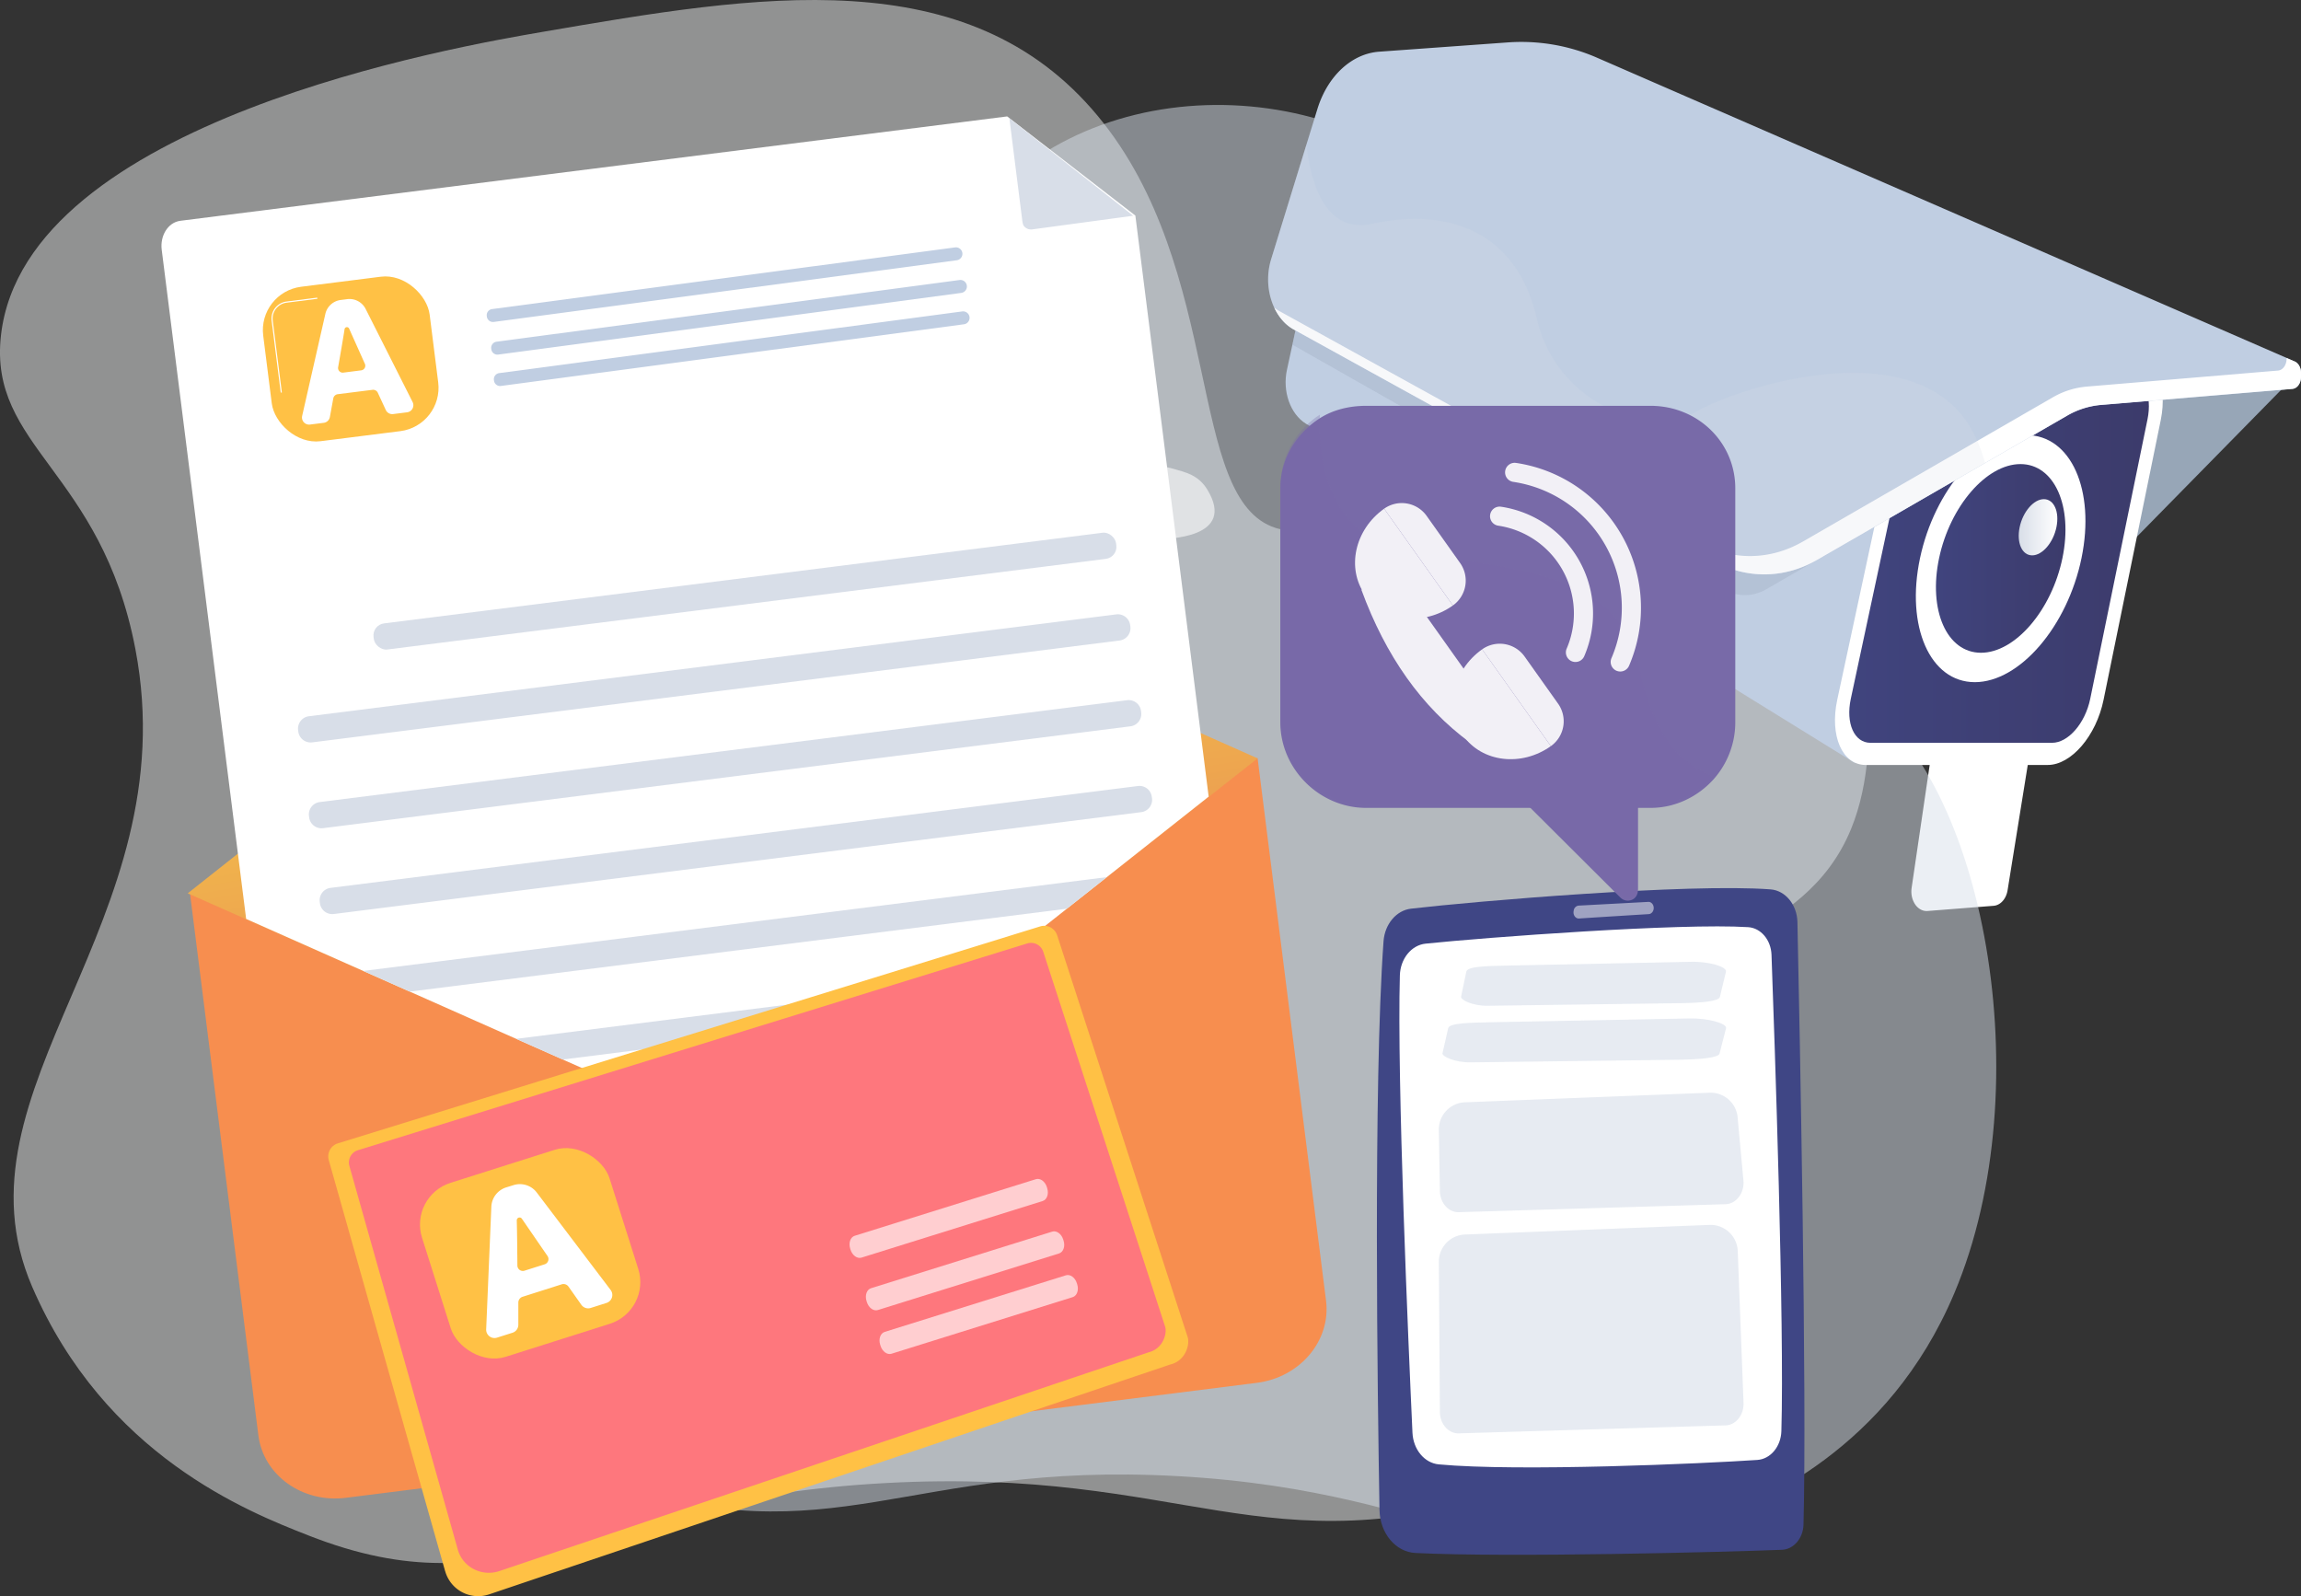 <svg xmlns="http://www.w3.org/2000/svg" xmlns:xlink="http://www.w3.org/1999/xlink" viewBox="0 0 2021.09 1401.99"><rect x="0" y="0" width="2021.09" height="1401.99" fill="#333333" stroke="none"/><defs><style>.cls-1{fill:none;}.cls-2{isolation:isolate;}.cls-3{fill:url(#linear-gradient);}.cls-16,.cls-18,.cls-4,.cls-7{fill:#fff;}.cls-5{fill:#f1f2f2;}.cls-18,.cls-5,.cls-6{opacity:0.5;}.cls-6{fill:#d8e1ea;}.cls-7{opacity:0.58;}.cls-8{fill:#f78e4f;}.cls-9{fill:url(#linear-gradient-2);}.cls-10{clip-path:url(#clip-path);}.cls-11,.cls-27{fill:#d8dee8;}.cls-12{fill:#c0cee2;}.cls-13{fill:url(#linear-gradient-3);}.cls-14{fill:#ffc145;}.cls-15{fill:#fe777d;}.cls-16{opacity:0.64;}.cls-17{fill:#3f4685;}.cls-19{opacity:0.42;}.cls-20{fill:#c6d0e0;}.cls-21,.cls-22,.cls-26{fill:#97a6b7;}.cls-21{opacity:0.4;}.cls-21,.cls-27,.cls-29{mix-blend-mode:multiply;}.cls-23{fill:url(#linear-gradient-4);}.cls-24{fill:url(#linear-gradient-5);}.cls-25{mix-blend-mode:soft-light;fill:url(#linear-gradient-6);}.cls-26,.cls-29{opacity:0.3;}.cls-27{opacity:0.2;}.cls-28,.cls-29{fill:#786aa8;}.cls-30{opacity:0.9;}</style><linearGradient id="linear-gradient" x1="1459.42" y1="476.01" x2="1782.01" y2="476.01" gradientUnits="userSpaceOnUse"><stop offset="0" stop-color="#d8dee8"></stop><stop offset="1" stop-color="#fff"></stop></linearGradient><linearGradient id="linear-gradient-2" x1="-40.64" y1="578.17" x2="5.91" y2="1683.76" gradientTransform="matrix(0.99, -0.13, 0.13, 0.99, 651.16, -195.67)" gradientUnits="userSpaceOnUse"><stop offset="0" stop-color="#fdf53f"></stop><stop offset="1" stop-color="#d93c65"></stop></linearGradient><clipPath id="clip-path" transform="translate(-122.99 -98.1)"><polygon class="cls-1" points="1224.69 762.28 1230.01 761.61 1155.17 168.43 214.6 287.09 289.44 880.28 290.25 880.17 287.85 882.43 540.69 994.72 793.52 1106.92 1010.55 935.4 1227.58 763.85 1224.69 762.28"></polygon></clipPath><linearGradient id="linear-gradient-3" x1="-633.03" y1="2124.8" x2="-3253.8" y2="5716.9" gradientTransform="matrix(0.99, -0.13, 0.13, 0.99, 651.16, -195.67)" gradientUnits="userSpaceOnUse"><stop offset="0" stop-color="#53d8ff"></stop><stop offset="1" stop-color="#3840f7"></stop></linearGradient><linearGradient id="linear-gradient-4" x1="1747.3" y1="589.14" x2="2010.47" y2="589.14" gradientUnits="userSpaceOnUse"><stop offset="0" stop-color="#40447e"></stop><stop offset="1" stop-color="#3c3b6b"></stop></linearGradient><linearGradient id="linear-gradient-5" x1="1823.43" y1="588.58" x2="1937.2" y2="588.58" xlink:href="#linear-gradient-4"></linearGradient><linearGradient id="linear-gradient-6" x1="1896.14" y1="561.21" x2="1930.04" y2="561.21" xlink:href="#linear-gradient"></linearGradient></defs><g class="cls-2"><g id="Illustration"><polygon class="cls-3" points="1782.01 633.61 1706.83 639.19 1544.48 427.04 1540.33 421.62 1459.42 315.9 1463.57 315.77 1567.47 312.82 1688.89 494.37 1782.01 633.61"></polygon><path class="cls-4" d="M1907.89,746.33l-20.71,128.59-.82,5.11c-1.22,7.59-6.24,13.2-12.26,13.67L1816,898.26c-4.11.32-8.09-1.82-10.83-5.79a20,20,0,0,1-3.26-9.57,22.69,22.69,0,0,1,.17-5l.43-2.9,19.44-132.32a17.56,17.56,0,0,1,6.35-11.6,11,11,0,0,1,6.24-2.38l59.77-3.05c4.11-.21,8.06,2,10.71,6.06A21,21,0,0,1,1907.89,746.33Z" transform="translate(-122.99 -98.1)"></path><path class="cls-5" d="M1087.2,199.93c112.16,135.26,77.24,336.82,156.36,361.93,90.34,28.67,154.76-237,281-232.67,139.87,4.85,289.09,338.91,224.35,496.93C1706.77,929,1589.21,920,1574.42,1010c-13.93,84.82,121.48,129.94,117.84,215.43-4.33,102-192.7,166.56-237.94,181-224,71.29-288.14-20-552.95-5.74-269.1,14.51-330.09,115.69-507.61,46-53.3-20.94-178.36-70.07-242.48-218.31-75.23-173.92,136.56-319.72,90.64-560.12-30-157-129.26-177.44-118.06-275.77C145.32,204.08,525.34,138.83,600.14,126,788.17,93.7,972.81,62,1087.2,199.93Z" transform="translate(-122.99 -98.1)"></path><path class="cls-6" d="M988.52,275.67C884.11,392.42,918.93,589.36,846.34,613,764.2,639.69,705.63,392.06,590.83,396.14,463.65,400.65,328,712,386.84,859.25c38.32,95.89,145.21,87.45,158.66,171.33,12.67,79.05-110.45,121.11-107.15,200.77,3.94,95.11,175.22,155.23,216.36,168.65,203.65,66.44,262-18.67,502.78-5.35,244.69,13.53,300.15,107.82,461.56,42.83,48.46-19.51,162.18-65.3,220.49-203.45,77.57-183.81,24.47-454-82.43-522-75.09-47.79-127.78-5.14-197.75-56.5-96.68-71-35.48-218.1-129.88-350.4C1329.49,165,1100.34,150.65,988.52,275.67Z" transform="translate(-122.99 -98.1)"></path><path class="cls-7" d="M1084.15,456.48c-11.57-21-28.83-29.61-45.75-23.33-18.44,6.84-28.86,33-46,43.47-29.94,18.26-71.34-17.81-94.07,29.24-27.81,57.56-49.3,14.39-49.3,53.45s192.13,10.28,286.92,12.33c13.7.3,73.16-1.18,47.56-43.4-7.94-13.1-19.29-15.3-29.86-18.37-13.78-4-46.56-6.19-56.54-22.12-5.38-8.57-7.44-20.88-12.3-30.06C1084.59,457.28,1084.37,456.88,1084.15,456.48Z" transform="translate(-122.99 -98.1)"></path><path class="cls-8" d="M289.81,882.33l60.13,476.54c4.42,35.07,38.81,59.61,76.8,54.82l800.2-101c38-4.79,65.21-37.11,60.78-72.17L1227.6,764Z" transform="translate(-122.99 -98.1)"></path><path class="cls-9" d="M974.77,651.77,755.84,554.36a60.37,60.37,0,0,0-63.08,7.95L504.89,711l-217,171.75L540.71,994.88,793.53,1107l217-171.56L1227.62,764.2Z" transform="translate(-122.99 -98.1)"></path><g class="cls-10"><path class="cls-4" d="M1007.66,200.35,281.59,292c-11.56,1.46-18,13.71-16.58,25.26l111.24,881.71,845.53-106.67L1120.24,287.44Z" transform="translate(-122.99 -98.1)"></path><path class="cls-11" d="M1009.58,202l11.33,89.77c.3,2.35.68,4.59,2.56,6a7.89,7.89,0,0,0,6.18,1.82l88.66-12Z" transform="translate(-122.99 -98.1)"></path><path class="cls-12" d="M968.29,320.32h0a5.71,5.71,0,0,1-4.91,6.37L556.62,380.88a5.4,5.4,0,0,1-6-4.68l-.07-.62a5.38,5.38,0,0,1,4.67-6l406.69-54.18A5.71,5.71,0,0,1,968.29,320.32Z" transform="translate(-122.99 -98.1)"></path><path class="cls-12" d="M972.22,349h0a5.71,5.71,0,0,1-4.91,6.37L560.54,409.54a5.38,5.38,0,0,1-6-4.67l-.08-.63a5.4,5.4,0,0,1,4.68-6L965.8,344.05A5.71,5.71,0,0,1,972.22,349Z" transform="translate(-122.99 -98.1)"></path><path class="cls-12" d="M974.57,376.56h0a5.7,5.7,0,0,1-4.9,6.37L562.9,437.11a5.38,5.38,0,0,1-6-4.67l-.08-.63a5.4,5.4,0,0,1,4.67-6l406.69-54.17A5.7,5.7,0,0,1,974.57,376.56Z" transform="translate(-122.99 -98.1)"></path><rect class="cls-11" x="448.64" y="605.73" width="657.34" height="23.12" rx="10.59" transform="translate(-194.14 4.06) rotate(-7.19)"></rect><path class="cls-11" d="M1115.85,648.47a10.92,10.92,0,0,1-9.47,12.21L397.23,750.15A10.94,10.94,0,0,1,385,740.68l-.16-1.27a10.93,10.93,0,0,1,9.47-12.2l709.16-89.47a10.91,10.91,0,0,1,12.2,9.47Z" transform="translate(-122.99 -98.1)"></path><path class="cls-11" d="M1125.36,723.85a10.91,10.91,0,0,1-9.47,12.2L406.74,825.52a10.92,10.92,0,0,1-12.21-9.47l-.16-1.26a10.94,10.94,0,0,1,9.47-12.21L1113,713.11a10.93,10.93,0,0,1,12.2,9.47Z" transform="translate(-122.99 -98.1)"></path><path class="cls-11" d="M1134.87,799.22a10.92,10.92,0,0,1-9.47,12.21L416.25,900.9A10.92,10.92,0,0,1,404,891.43l-.16-1.27a10.93,10.93,0,0,1,9.47-12.2l709.16-89.47a10.91,10.91,0,0,1,12.2,9.47Z" transform="translate(-122.99 -98.1)"></path><path class="cls-11" d="M1144.38,874.6a10.92,10.92,0,0,1-9.47,12.21L425.76,976.28a10.94,10.94,0,0,1-12.21-9.47l-.16-1.27a10.93,10.93,0,0,1,9.47-12.2L1132,863.87a10.91,10.91,0,0,1,12.2,9.47Z" transform="translate(-122.99 -98.1)"></path><path class="cls-11" d="M1153.89,950a10.91,10.91,0,0,1-9.47,12.2l-709.15,89.47a10.92,10.92,0,0,1-12.21-9.47l-.16-1.26a10.94,10.94,0,0,1,9.47-12.21l709.16-89.47a10.93,10.93,0,0,1,12.2,9.47Z" transform="translate(-122.99 -98.1)"></path><path class="cls-13" d="M1163.4,1025.35a10.92,10.92,0,0,1-9.47,12.21L444.78,1127a10.92,10.92,0,0,1-12.21-9.47l-.16-1.27a10.93,10.93,0,0,1,9.47-12.2L1151,1014.62a10.91,10.91,0,0,1,12.2,9.47Z" transform="translate(-122.99 -98.1)"></path><rect class="cls-14" x="357.36" y="345.01" width="147.35" height="136.72" rx="38.4" transform="translate(-171.34 -40.89) rotate(-7.19)"></rect><path class="cls-4" d="M480.59,460.24l-12.29,1.55a6.25,6.25,0,0,1-6.45-3.57l-7-15.13a4.56,4.56,0,0,0-4.7-2.59l-30.51,3.84a4.56,4.56,0,0,0-3.91,3.7l-3,16.36a6.27,6.27,0,0,1-5.37,5.08L395.27,471a6.25,6.25,0,0,1-6.88-7.59l20.38-89.61a15.87,15.87,0,0,1,13.49-12.22l5.73-.73a15.88,15.88,0,0,1,16.16,8.6l41.25,81.76A6.27,6.27,0,0,1,480.59,460.24Zm-37.1-42.58-13.85-30.93a2.09,2.09,0,0,0-4,.53c-1.44,9.33-4.19,25.06-5.65,33.35a4.09,4.09,0,0,0,4.55,4.77l15.69-2A4.09,4.09,0,0,0,443.49,417.66Z" transform="translate(-122.99 -98.1)"></path><path class="cls-4" d="M369.58,442.94l-8-63.15a15.08,15.08,0,0,1,13.07-16.85l27-3.41.13,1-27,3.41a14.09,14.09,0,0,0-12.21,15.73l8,63.15Z" transform="translate(-122.99 -98.1)"></path></g><path class="cls-14" d="M514,1478.21l-65.66-231.84L427.31,1172l-1.78-6.31-13.7-48.4a12,12,0,0,1,7.89-14.93l616.92-190.56a12,12,0,0,1,14.93,7.88l15.54,47.83,2,6.2,23.88,73.53,73.23,225.41c1.93,6.27-1.69,20.78-15.51,24l-598.1,201.84a30.09,30.09,0,0,1-38.58-20.3Z" transform="translate(-122.99 -98.1)"></path><path class="cls-15" d="M429.91,1122.33a11.29,11.29,0,0,1,7.58-14L1025.17,926.8a11.3,11.3,0,0,1,14.16,7.28l107.08,329.34c1.81,5.85-1.7,19.44-14.86,22.57L561.7,1478a29,29,0,0,1-22.48-1.63,27.74,27.74,0,0,1-14.09-17.13Z" transform="translate(-122.99 -98.1)"></path><path class="cls-16" d="M1042.82,1141.82c1.56,5-.22,10-4,11.19L879.7,1202.72c-3.75,1.17-8.07-1.94-9.63-6.94l-.33-1.06c-1.56-5,.21-10,4-11.19l159.14-49.71c3.76-1.17,8.07,1.94,9.63,6.94Z" transform="translate(-122.99 -98.1)"></path><path class="cls-16" d="M1057.2,1187.87c1.56,5-.22,10-4,11.19l-159.15,49.71c-3.75,1.17-8.06-1.94-9.63-6.94l-.33-1.06c-1.56-5,.22-10,4-11.19l159.15-49.71c3.75-1.17,8.06,1.94,9.63,6.94Z" transform="translate(-122.99 -98.1)"></path><path class="cls-16" d="M1069.18,1226.24c1.57,5-.21,10-4,11.19l-159.14,49.71c-3.76,1.17-8.07-1.93-9.63-6.94l-.33-1.06c-1.57-5,.21-10,4-11.19l159.14-49.7c3.76-1.18,8.07,1.93,9.63,6.94Z" transform="translate(-122.99 -98.1)"></path><rect class="cls-14" x="502.23" y="1118.81" width="172.77" height="160.3" rx="38.4" transform="translate(-457.77 135.82) rotate(-17.59)"></rect><path class="cls-4" d="M655.68,1242.53l-13.85,4.4a7.35,7.35,0,0,1-8.2-2.75l-11.3-16a5.35,5.35,0,0,0-6-2L582,1237.11a5.35,5.35,0,0,0-3.73,5.09v19.5a7.34,7.34,0,0,1-5.12,7L559.56,1273a7.34,7.34,0,0,1-9.54-7.3l4.54-107.65a18.6,18.6,0,0,1,13-17l6.46-2a18.6,18.6,0,0,1,20.45,6.5l64.87,85.57A7.33,7.33,0,0,1,655.68,1242.53Zm-51.79-41.24-22.52-32.75a2.45,2.45,0,0,0-4.47,1.45c.31,11.07.47,29.8.54,39.66a4.8,4.8,0,0,0,6.26,4.55l17.68-5.61A4.8,4.8,0,0,0,603.89,1201.29Z" transform="translate(-122.99 -98.1)"></path><path class="cls-17" d="M1701.77,908c2,93.3,8.39,415.12,5.33,529.17-.33,12.08-8.61,21.77-18.93,22.17-51.08,2-238.34,6.91-321.88,2.81-17.41-.85-31.24-17.34-31.61-37.71-1.73-97.93-5.56-373.37,3.54-499.55,1.09-15.12,11.24-27.16,24.14-28.67,55.63-6.51,243.69-22.42,315.87-16.94C1691.24,880.31,1701.44,892.78,1701.77,908Z" transform="translate(-122.99 -98.1)"></path><path class="cls-4" d="M1679,936.66c2.75,75.31,11.42,325.84,8.67,418.48-.41,13.54-9.53,24.48-21.09,25.28-47.6,3.25-210,10.44-279.84,3.9-12.57-1.18-22.43-13.07-23.11-27.81-3.54-76.82-13.7-310.1-11.06-401.7.42-14.61,10.1-26.55,22.54-27.86,51.5-5.4,224.08-18.27,283.41-14.49C1669.64,913.17,1678.5,923.63,1679,936.66Z" transform="translate(-122.99 -98.1)"></path><path class="cls-18" d="M1571.13,890.24c2.46.11,4.4,2.5,4.4,5.38h0c0,2.87-1.91,5.23-4.35,5.38-12.06.74-46,2.83-61.24,3.86-3,.2-5.34-3-4.78-6.39l.1-.59a5,5,0,0,1,4.09-4.34Z" transform="translate(-122.99 -98.1)"></path><g class="cls-19"><path class="cls-20" d="M1624.57,1174a23.87,23.87,0,0,1,24.77,22.94l5.09,133.31c.41,10.62-6.72,19.55-15.8,19.82l-234.27,7c-9.07.27-16.56-8.2-16.64-18.81l-.93-131.84a23.87,23.87,0,0,1,22.93-24Z" transform="translate(-122.99 -98.1)"></path></g><g class="cls-19"><path class="cls-20" d="M1624.57,1057.87a23.86,23.86,0,0,1,24.77,22.93l5.09,55.18c.41,10.62-6.72,19.55-15.8,19.82l-234.27,7c-9.07.27-16.56-8.2-16.64-18.81l-.93-53.7a23.86,23.86,0,0,1,22.93-24Z" transform="translate(-122.99 -98.1)"></path></g><g class="cls-19"><path class="cls-20" d="M1639,951.55l-5.33,22.2c-1,3.88-16.28,5.14-33,5.45l-170.68,2.3c-13.74.26-24.24-5.3-23.67-8l4.64-22.05c1-4.5,16.84-4.86,36.22-5.26l161.1-3.3C1625.38,942.53,1640,947.59,1639,951.55Z" transform="translate(-122.99 -98.1)"></path></g><g class="cls-19"><path class="cls-20" d="M1639.07,1001.25l-5.7,22.21c-1,3.87-17.44,5.13-35.29,5.45l-182.74,2.3c-14.71.26-25.95-5.3-25.34-8l5-22c1-4.5,18-4.86,38.78-5.26l172.48-3.29C1624.46,992.23,1640.13,997.3,1639.07,1001.25Z" transform="translate(-122.99 -98.1)"></path></g><polygon class="cls-21" points="1472.12 589.16 1327.7 521.84 1327.37 521.68 1323.55 516.42 1246.8 410.57 1350.7 407.62 1472.12 589.16"></polygon><polygon class="cls-22" points="2008.19 337.81 1856.21 492.52 1856.21 328.86 2008.19 337.81"></polygon><path class="cls-12" d="M1835.22,436.49l-82.8,331.9L1270,470.21c-13.7-8.46-20.71-28.39-16.63-47.24l4.8-22.14,7.67-35.36,17.94-82.8Z" transform="translate(-122.99 -98.1)"></path><path class="cls-4" d="M1970.66,712.79c-6.46,31.66-28.41,57.21-49,57.21H1761.73c-20.61,0-31.79-25.55-25-57.21L1789.55,467c6.62-30.89,28.42-55.43,48.69-55.43h157.35c20.28,0,31.62,24.54,25.32,55.43Z" transform="translate(-122.99 -98.1)"></path><path class="cls-23" d="M2009.27,466.34c4.33-21.13-3.43-38.59-17.31-38.59H1834.55c-13.88,0-28.82,17.46-33.34,38.59l-52.57,245.59c-4.63,21.63,3.13,38.6,17.2,38.6h159.63c14.08,0,29-17,33.47-38.6Z" transform="translate(-122.99 -98.1)"></path><path class="cls-4" d="M1951.3,588.27c-12.38,60.08-54.38,109-93.73,109s-60.87-48.95-48.11-109c12.69-59.76,54.53-108,93.51-108S1963.61,528.51,1951.3,588.27Z" transform="translate(-122.99 -98.1)"></path><path class="cls-24" d="M1934.54,588.27c-9.48,45.86-41.54,83.17-71.56,83.17s-46.47-37.31-36.77-83.17c9.67-45.67,41.64-82.55,71.44-82.55S1944,542.6,1934.54,588.27Z" transform="translate(-122.99 -98.1)"></path><path class="cls-25" d="M1929.25,561.18c-2.83,13.64-12.37,24.71-21.3,24.71s-13.85-11.07-11-24.71,12.37-24.65,21.28-24.65S1932.07,547.56,1929.25,561.18Z" transform="translate(-122.99 -98.1)"></path><path class="cls-26" d="M1777,556.49l-102.54,59.12a36.85,36.85,0,0,1-37.46.14L1258.13,400.83l7.67-35.36a79.79,79.79,0,0,1,14.47-8.27Z" transform="translate(-122.99 -98.1)"></path><path class="cls-12" d="M2144.08,425.62v3.5c0,5.6-3.26,10.22-7.59,10.59l-168.24,14.1a71.55,71.55,0,0,0-29.82,9.53l-71.87,41.46-147.28,85c-29,16.76-62.22,17.12-91.48,1L1259.4,387.52c-18.52-10.21-27.35-37.58-19.91-61.71l31-100.72,9.65-31.26c8.94-29,30.1-48.6,54.26-50.33l113.45-8.18a166.35,166.35,0,0,1,78.61,13.78l612.08,266.48C2141.93,417,2144.08,421.07,2144.08,425.62Z" transform="translate(-122.99 -98.1)"></path><path class="cls-4" d="M2138.44,415.58l-7-3V413c0,5.59-3.21,10.21-7.54,10.58l-168.22,14.1a71.56,71.56,0,0,0-29.8,9.53l-71.86,41.46-147.29,85c-29,16.76-62.21,17.12-91.47,1L1246.9,371.42a34.57,34.57,0,0,1-4.64-3.08c3.88,8.27,9.73,15.1,17.14,19.18l368.4,203.21c29.26,16.15,62.44,15.79,91.48-1l147.3-85,71.88-41.46a71.59,71.59,0,0,1,29.84-9.53l168.19-14.1c4.33-.37,7.59-5,7.59-10.59v-3.5C2144.08,421.07,2141.78,417,2138.44,415.58Z" transform="translate(-122.99 -98.1)"></path><path class="cls-27" d="M1866.58,504.8l-147.29,85c-29,16.76-62.23,17.12-91.49,1L1259.4,387.52c-18.52-10.21-27.35-37.58-19.91-61.71l31-100.72c4,35,17,78.24,57.62,69.51,66.62-14.31,127,6.26,144.71,83.17s100.61,104.64,139.29,82.28,199-74.27,245.27,20.25A135.08,135.08,0,0,1,1866.58,504.8Z" transform="translate(-122.99 -98.1)"></path><path class="cls-28" d="M1647.18,527.08V732.52A75.29,75.29,0,0,1,1628,782.7c-13.56,15-33.34,25-55.2,25H1322.91c-41,0-75.35-34.23-75.35-75.19V527.08c0-26.11,14.09-48.27,34.49-61.48,11.6-7.5,26-11.05,40.86-11.05h249.86C1613.73,454.55,1647.18,486.12,1647.18,527.08Z" transform="translate(-122.99 -98.1)"></path><path class="cls-28" d="M1561.68,748.88v130.7c0,3.88-1.74,7.37-5.33,8.87a9.15,9.15,0,0,1-10.18-2.08l-126.43-126Z" transform="translate(-122.99 -98.1)"></path><path class="cls-29" d="M1628.1,780.23c-13.56,15-33.22,25-55.08,25h-11.09v71.87c0,3.88-1.74,7.37-5.33,8.87s-7.43,1.17-10.17-1.57L1467,805.24H1323.17c-41,0-75.36-34.23-75.36-75.19V524.61c0-26.11,14.1-49.08,34.5-62.29-1.49,36.78,5.75,92.63,56.82,114.77,1.51.65,3.18,1.27,4.76,1.86a119.88,119.88,0,0,0,27.94,6.57c3.06.36,6.11.72,9.08,1.09,13.32,1.63,25.86,3.3,37.6,5.09,20.86,3.19,39.24,6.74,55.32,11.14a202.13,202.13,0,0,1,32.27,11.5c30.92,14.39,49.09,36.14,57,71.55C1574.24,735.75,1592.42,766.49,1628.1,780.23Z" transform="translate(-122.99 -98.1)"></path><g class="cls-30"><path class="cls-4" d="M1338.76,544.9c-25.89,18.38-33.36,52.32-16.68,75.8s51.17,27.6,77.06,9.21Z" transform="translate(-122.99 -98.1)"></path><path class="cls-4" d="M1399.14,629.91h0l-60.38-85h0a26.78,26.78,0,0,1,37.33,6.32l29.38,41.37A26.76,26.76,0,0,1,1399.14,629.91Z" transform="translate(-122.99 -98.1)"></path><path class="cls-4" d="M1424.82,668.43c-25.89,18.39-33.36,52.32-16.68,75.8s51.17,27.6,77.06,9.22Z" transform="translate(-122.99 -98.1)"></path><path class="cls-4" d="M1485.2,753.45h0l-60.38-85h0a26.77,26.77,0,0,1,37.33,6.33l29.38,41.36A26.77,26.77,0,0,1,1485.2,753.45Z" transform="translate(-122.99 -98.1)"></path><path class="cls-4" d="M1441,731.05,1414,750.17q-63.13-46.44-95.2-134L1345.76,597Z" transform="translate(-122.99 -98.1)"></path><path class="cls-4" d="M1510.88,678.49a8.41,8.41,0,0,1-11.81-10.67,78,78,0,0,0-60.13-108,8.41,8.41,0,1,1,2.49-16.64,94.81,94.81,0,0,1,73.11,131.22A8.36,8.36,0,0,1,1510.88,678.49Z" transform="translate(-122.99 -98.1)"></path><path class="cls-4" d="M1550.22,686.87a8.41,8.41,0,0,1-11.8-10.68,111.87,111.87,0,0,0-86.27-154.85,8.41,8.41,0,1,1,2.49-16.64,128.7,128.7,0,0,1,99.24,178.13A8.36,8.36,0,0,1,1550.22,686.87Z" transform="translate(-122.99 -98.1)"></path></g></g></g></svg>
